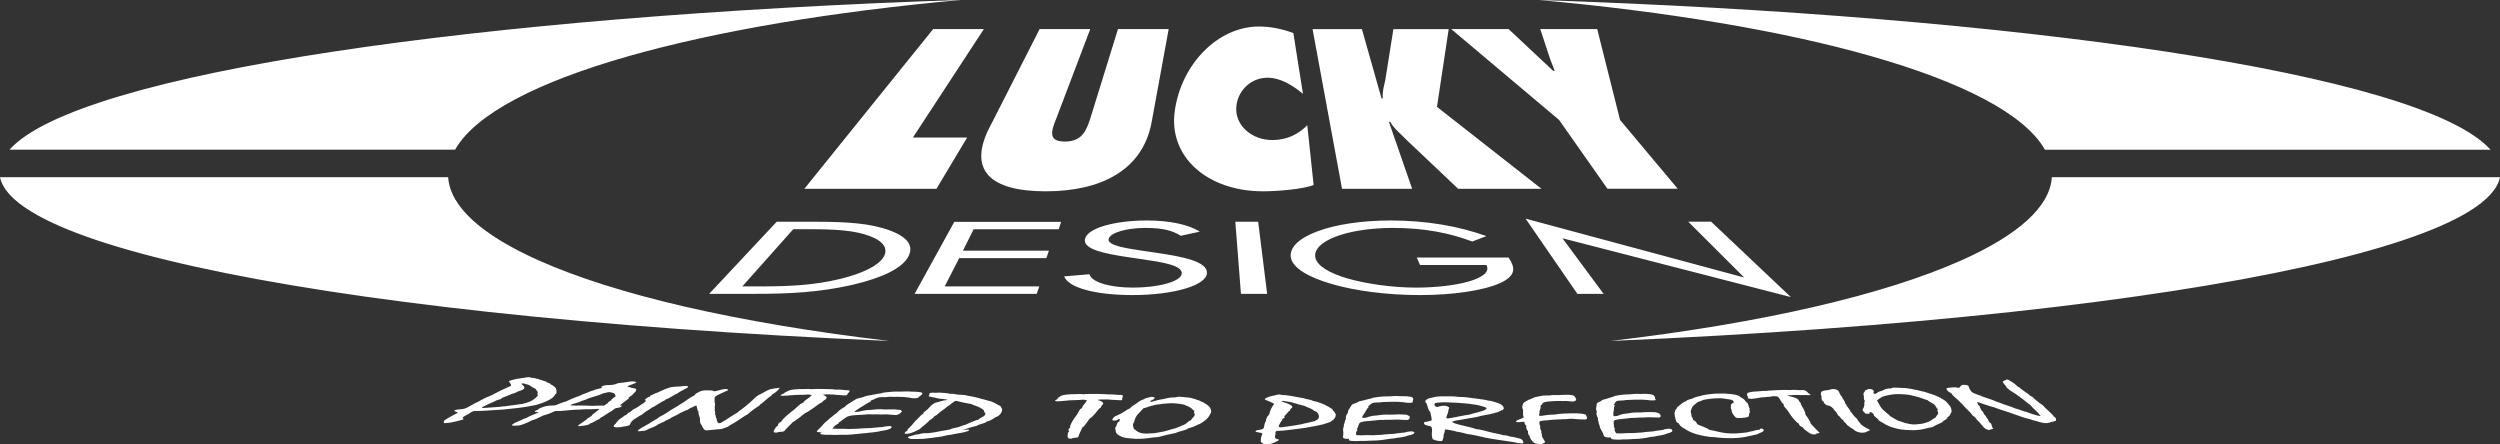 <svg viewBox="0 0 312.06 55.48" xmlns="http://www.w3.org/2000/svg" id="uuid-3bd0d067-e2de-4baf-b4ca-b89ca936ec91"><rect x="0" y="0" width="312.06" height="55.48" fill="#333333" stroke="none"/><path style="fill:#fff;" d="M55.61,52.83c-.24-.01-.25-.05-.17-.34,1.03-.66,1.44-.81,1.55-.88.31-.2.04-.13-.33-.32.44-.28.66-.1,1.42-.31.23-.06,1.32-.76,1.56-.8.47-.29,1.01-.56,1.46-.73.51-.18.79-.48,2.67-1.28.14-.23-.35-.51-.2-.61.13-.09.93-.29,1.49-.35.56-.06.75-.14,1.01-.13.1,0,.17.03.19.07.82.04,1.29.33,1.91.48.11.19.54.15.58.37.3.07.74.47.66.63.17.11-.05.33.09.42-.21.16-.28.25-.21.27-.21.16-.23.27-.37.37-.34.24-.97.57-2.02.86-.79.14-1.02.28-4.09.57-1.43.07-2.78.22-3.54.18-.13,0-.34.07-.58.23-.06.04-.11.09-.2.15-.2.07-.34.16-.62.34-.32.21.1.25-.01.32-.06.04-1.62.5-2.24.46ZM67.07,49.16c.19-.25-.16-.43-.21-.62-.72-.33-.71-.49-.99-.54-.45-.08-.16-.08-.61-.15-.05,0-.11.02-.14.04-.13.09.67.39.17.73-.07.05-.3.14-.65.25-.1.07-.29.18-.74.3-.45.21-1.21.48-1.21.48-.05.03-.09.1-.14.14-.09.06-.55.12-.91.36-.2.06-1.22.54-1.36.63-.15.1-.19.14.02.15.21.01.93-.08,2.11-.15.33-.07.76-.05,1.18-.15.47-.03,1.29-.19,1.66-.22.23-.08.81-.17,1.29-.5.61-.42.7-.65.51-.73ZM67.13,51.15c-.05.04-.21.07-.3.13-.19.14-.06.14.43.17-.17.13-1.15.45-1.49.69-.27.08-.59.21-.7.3-.42.17-.76.3-1.01.47-.26.18-.2.21.13.23.11,0,.37-.03.66-.04.36-.07,1.21-.44,1.51-.62.91-.24,1.05-.53,1.79-.72.58-.14,1.06-.46,1.19-.46.93.04,1.4-.11,2.52-.16.42.01,1.16-.07,1.28-.06.88.04,1.24-.06,1.71-.04-.94.74-1.04.81-.95.82-.1.07-.38.3-.52.33-.06.06-.14.15-.3.27-.27.21-.7.47-.81.56-.13.1-.13.17,0,.18.2,0,1.12-.13,1.25-.23l.14-.11c.45-.13.63-.35,1.22-.6.03-.06.08-.1.19-.19.16,0,.95-.63,1.1-.65.14-.11.42-.27.65-.46.44-.07.59-.09.76-.23.19-.15-.31-.06-.13-.2.39-.31.72-.54,1.03-.78-.02-.05-.03-.12.03-.16.09-.07.23-.17.38-.25.15-.19.31-.35.46-.47-.02-.05.03-.11.07-.23.07-.18-.6-.2-.65-.25-.06-.06-.55-.09-.42-.18.12-.09.92-.34,1.06-.45.13-.1-.29-.15-.5-.15-.31-.01-.54.1-1.76.22-.35.15-.65.23-1.02.23-.45,0-.82.03-1.09.23-.08.06.18.06.09.13-.08.06-.72.13-1.09.32l-.36.11c-.31.17-1.05.37-1.29.54-.69.23-1.51.59-1.72.71-.77.2-1.27.51-1.46.51-.99.01-1.21.08-1.96.41l-.09.11ZM73.41,49.76c.16-.12,1.34-.37,1.79-.63.44-.1.65-.19.9-.18.95.13.57.43.79.5-.14.07-.2.12-.3.2-.27.21-.38.33-.31.34-.13.05-.22.12-.33.2-.08.06-.08.13-.13.17-.06.05-.24.13-.41.27-.45.02-.95-.02-1.35.03-1.82-.08-2.01-.02-2.27-.03-.15,0-.49-.02-.62-.04.32-.24.86-.24,1.41-.53.51-.17.77-.26.84-.32ZM85.85,48.37s.09-.19-.12-.2c-.25,0-.48.02-.89.07-.37,0-.98.05-1.25.13-.96.29-1.27.59-1.88.76-.23.14-.49.26-.58.28v.1c-.2.04-.38.15-.49.25-.04.04-.07.08-.18.16.21.05.23.11-.1.38-.09.08-.18.13-.3.18-.29.24-.82.55-1.08.67-.03.02-.07.08-.13.13-.12.1-.34.2-.44.28-.13.1-.22.19-.2.23-.09.02-.19.04-.25.09-.35.29-.51.34-.75.55-.07.12-.17.2-.26.28,0,.08-.07.16-.21.27-.29.24-.07.35.17.36.16,0,.35,0,.54-.02.59-.15.93-.09,1.15-.28.09-.08,0-.25.48-.66.26-.12.65-.45,1.02-.61.65-.55.98-.63,1.31-.92.21-.02,1.13-.72,1.56-.87.03-.04.06-.07.09-.1.02-.02.07-.04.15-.07.17,0,1-.57,1.36-.71.29-.25,1.11-.6,1.28-.75ZM88.3,53.7c.32.01,1.1-.12,1.74-.14.63-.21.89-.28,1.09-.49.7-.33,1.84-1.21,2.18-1.34.33-.34,1.4-1.08,1.51-1.12,0-.05.02-.09.05-.12.04-.04.13-.08.23-.14.52-.47,1.03-.89,1.19-.97-.02-.03.02-.06.05-.1.09-.09.38-.19.76-.58.26-.27.26-.29.11-.29-.08,0-.42.05-1.1.18-.57.22-1.05.59-1.4.7-.13.13-.28.17-.41.3-.77.77-.94.86-.99.91-.3.3-1.06.78-1.29,1.02-.66.36-1.17.75-1.47.92-.5.27-.56.4-.79.39-.18,0-.37-.41-.28-.54-.2-.14-.05-.37-.24-.57.12-.12-.09-.6-.02-.68.08-.1-.1-.16.05-.52-.08-.05.02-.19-.1-.46.12-.09-.07-.4.11-.56.14-.13.87-.48,1.58-.78.09-.09-.05-.16-.29-.16-.4-.01-1.19.29-1.4.28-.17,0-.09-.1-.47-.11-1.01-.02-1.14-.02-1.84.41-.15.14-.17.2-.23.25-.82.38-.99.68-1.82,1.14-.2.18-.65.36-1.57.98-.64.43-.85.45-1.02.6-.3.26-.69.41-.85.53-.35.27-1.38.77-1.6.96-.2.17-.21.23.01.24.11-.01.36-.07.62-.07l.16-.02c.42-.25,1.26-.52,1.41-.65.32-.28.77-.33,1.09-.58.28-.12.7-.32.76-.4.07-.07.56-.21,1.14-.6.37-.13.56-.3.89-.37.2-.15.33-.24.55-.3.32-.19.41-.21.48-.21.15,0,.09.3.14.33.06.03-.06.14.18.44-.09.34.21.62.17.99,0,.21.02.56.26.7-.03.1.03.18.09.23.09.19.18.39.57.41ZM97.41,49.33s.12.08.25.08c.11,0,.84-.04,1.58-.11.32,0,.64-.03.82-.02.56.01.64-.05.81-.04.17,0,.38.05.46.08-.33.38-.74.54-1.01.84-.03.04-.04.07-.05.11-.42.1-.78.58-1.06.79-1,.77-1.29,1.07-1.54,1.34-.08.09-.14.15-.13.22-.14.07-.31.19-.35.23-.06.06-.08.12-.04.23-.11.08-.21.15-.31.27-.37.54-.34.64-.01.65.14,0,.21,0,.31-.06.37-.07.67-.04.74-.12.56-.65.81-.82,1.1-1.15.23-.06,1.32-.94,1.37-.99.13-.15.35-.17.72-.44.64-.38,1.22-.95,1.48-.98.22-.26.46-.36.58-.49.21-.25-.24-.42-.41-.48.07-.08.76-.07,1.26-.05.31.06,1.17.08,1.5.12.17,0,.22-.03.29-.11.06-.07.01-.1.04-.13.02-.02.09-.06.13-.11.19-.23.15-.29-.15-.3-.09,0-.18,0-.25,0-.15-.03-.51-.08-.74-.08-.15,0-.34,0-.55,0-.18-.05-.97-.07-1.23-.07-.33,0-1.33-.03-1.75.02-.09,0-.24-.03-.35-.03-.3,0-.68.03-1.18.02-.24,0-1.01.07-1.19.15-.23.11-.56.23-.73.41-.05.05-.35.13-.42.21ZM111.27,53.33c.05-.07.04-.13-.22-.15-.28.04-.5.01-.88.12-.63.03-1.03.1-1.5.13-.43.01-1.41.05-1.7.09-.23,0-.74.01-.98.03-.25-.01-.47-.03-.68-.03-.3,0-.69,0-.76.01-.22-.02-.42-.03-.65-.04.15-.19.32-.41.74-.61.03-.04.03-.09.07-.15.22-.08.44-.36.84-.58.39-.41,1.73-.31,2.92-.44.16,0,.31.01.44.02.07,0,.22-.02.33-.01.74.02.92.02,1.42,0,.47.05.87.06,1.2.09.26-.05.52-.16.74-.47-.12-.06-.08-.14-.24-.18-.4,0-.44-.06-.77-.06-.31,0-1.03.01-1.14.01-.18,0-.35-.02-.52-.03-.65-.01-1.02.1-1.74.11-.77.09-.89.25-1.54.23.23-.29.46-.3.66-.51.32-.13.63-.44,1.37-.8.03-.03.03-.09.02-.12.43-.09.71-.44,1.45-.42.63.01.67-.04.85-.04.74.02.87,0,1,0,.81.02,1.01.02,1.57.11.04.04.22.06.46.07.42,0,.56,0,.67-.16.08-.11.24-.12.4-.36.14-.2-.15-.26-.94-.3-.07,0-.23,0-.38,0-.09,0-.18-.03-.35-.03-.37,0-.71,0-.94.02-1.23-.03-1.69.08-2.06.11-.12.01-.27.04-.48.11-.36.03-.76.15-1.86.33-.49.24-1,.23-1.32.44-.76.49-1.11.64-1.32.91-.67.36-.92.67-1.01.78-.36.19-.59.49-.92.7-.21.26-.5.4-.66.6-.46.57-.75.76-.83.86-.13.17-.09.23.53.25-.08.05-.13.1-.17.16-.07.09.46.13.65.14.14,0,.35,0,.6,0,.13.01.32.01.53.02.14,0,.78-.03,1.55-.02.19,0,1.01-.06,1.9-.17.23,0,.65-.05.92-.1.25,0,1.17-.12,1.55-.23.62-.08,1.07-.22,1.18-.38ZM115.32,51.43c-.03.05-.05.11-.01.16-.35.15-.79.78-1.02.92-.72.91-.92.97-1.01,1.11-.03.05.01.09,0,.12-.04.06-.24.11-.32.24-.08.13-.06.17.29.17.23,0,.82-.19,1.53-.57.43-.43.68-.5,1.24-1.1.11-.11.44-.26.51-.39.07-.12.23-.22.38-.28.54-.52.9-.66,1.36-1.08.41-.19.64-.58,1.06-.7.47.12,1.22.3,1.92.41.28.18.85.26,1.1.47.75.35.37.55.63.64.07.03,0,.19-.08.32-.23.22-.52.24-.74.49-.49.14-1.57.6-1.65.66-.66.14-.39.24-1.71.48-.04.08-.37.15-.83.22-1.03.15-1.54.38-2.73.36-.46.06-.47.15-.93.16-.35.15-.88.19-.96.33-.08.12.21.15.38.23.73.01,1.04-.02,1.37-.01.75-.1,1.38-.12,1.64-.2.49-.02,1.2-.19,1.64-.29.33,0,.79-.15.97-.17.51-.06,1.53-.26,1.62-.42.04-.07-.05-.09-.11-.09-.16,0-.31,0-.63.08.07-.13,1.41-.49,1.66-.53.46-.3,1-.27,1.25-.53.36-.06.95-.42,1.08-.53.5-.18.66-.41.78-.63.25-.5-.09-.59-.07-.76-.61-.27-.85-.57-1.6-.71-.24-.05-.43-.15-.72-.2-.87-.29-1.89-.4-2.24-.51-1.12-.02-1.2-.14-1.44-.14-.13,0-.24,0-.36,0-.2-.1-.99-.12-1.27-.15-.11,0-.24.02-.6.02-.09,0-.19-.02-.32-.02l-.32.05c-.06.1.01.12-.13.34-.09.14.63.17,1.28.36.34.02.7.06,1.02.12v.06c-.78.06-.67.17-1.52.34-.19.16-.37.2-.56.43-.49.56-.75.66-.81.75ZM131.69,50.02s.17.08.3.08c.11,0,.83-.05,1.55-.13.33,0,.64-.03.81-.03.58,0,.62-.06.8-.05.18,0,.41.04.51.07-.13.39-.46.55-.57.86-.01.04,0,.07,0,.11-.38.11-.48.59-.65.81-.6.79-.73,1.09-.83,1.38-.03.09-.06.15-.01.23-.1.08-.21.19-.22.24-.02.06-.02.12.08.23-.07.08-.13.16-.17.28-.08.55,0,.65.34.65.14,0,.21,0,.28-.06.34-.08.66-.05.68-.13.22-.66.38-.84.49-1.18.21-.06.83-.96.85-1.01.05-.15.27-.18.49-.45.44-.39.72-.97.96-1.01.08-.27.27-.37.32-.5.08-.25-.47-.42-.67-.48.02-.08.74-.08,1.25-.07.34.05,1.23.07,1.58.1.18,0,.21-.03.23-.12.02-.07-.04-.1-.03-.14,0-.02.06-.06.08-.11.07-.24,0-.3-.31-.3-.09,0-.18,0-.25.01-.17-.02-.55-.07-.8-.07-.15,0-.35,0-.55,0-.21-.04-1.02-.05-1.28-.06-.33,0-1.36-.01-1.76.04-.09,0-.26-.02-.37-.03-.31,0-.68.04-1.18.03-.24,0-.98.09-1.13.17-.18.11-.45.23-.52.42-.02.05-.28.14-.31.22ZM138.85,52.41c-.02.08.14.09.34.09.28,0,.35-.2.49-.2.09,0,.13.02.06.28-.26.1-.31.29-.4.63,0,.03-.13.12-.14.19.12.42-.08.64.58,1,.53.33,1.39.32,2.02.38,1.33.01,1.55-.14,2.83-.24.75-.19,1.27-.33,2.13-.5.46-.23,1.37-.36,1.54-.56,1.02-.28,1.14-.49,1.48-.57,1.15-.68,1.11-.98,1.39-1.41.1-.85-.77-1.07-.95-1.28-.41-.08-.39-.25-.81-.31-.25-.14-.56-.15-.81-.26-1.05-.09-1.13-.13-1.38-.13-.33,0-.35.08-.55.08-1,0-1.03.18-1.97.3-.23.03-.97.28-1.04.28-.07,0-.06-.03-.05-.09.03-.16.46-.15.52-.44.01-.06-.22-.12-.39-.12-.2.09-.78.11-.93.3-.69.19-.92.58-1.3.74-.04.06-.4.25-.44.4-.44.12-.62.46-1.75.94-.28.09-.44.34-.48.5ZM141.56,52.67c.23-.96.7-1.12,1.13-1.68.45-.17,1.26-.41,1.54-.46.3-.05,1.41-.2,1.99-.2.67,0,1.7.15,1.75.26,1,.37.73.52,1.12.67-.03.05-.04.1-.04.13-.02.12.09.3.08.39-.04.25-.44.5-.46.68-.21.03-.35.18-.62.41-.19.16-.82.36-1.3.58-.87.19-1,.37-2.31.56-.28.08-.84.09-1.44.11-1.04-.01-1.29-.53-1.48-.61-.05-.19-.12-.48-.1-.54.03-.13.12-.21.14-.31ZM159.66,54.91c0-.08-.5-.1-.51-.32,0-.2,0-.3.08-.38,0-.06-.03-.12-.03-.16,0-.17.09-.26.23-.26.84,0,1.98-.21,3.33-.36,2.69-.43,2.7-.58,3.28-.76.61-.34.72-.7.69-.95-.01-.11-.16-.22-.21-.39-.11-.02-.17-.11-.21-.28-.28-.08-.4-.31-.75-.41-.18-.17-1.27-.55-1.67-.6-.4-.22-.77-.16-1.18-.34-.87-.12-1.82-.39-2.72-.4-.09-.04-.2-.06-.31-.06-.29,0-.35.09-.84.17-.48.08-.97.33-.97.42,0,.11.94.36,1.17.6-.66.89-.48,1.2-.7,1.4-.2.19-.32.49-.34.8-.18.05-.18.81-.32.88-.45.25-.96.07-.96.38.68.18.84.09.84.3,0,.08-.19.25-.19.96.38.3.45.33.72.33.7,0,1.57-.53,1.57-.57ZM164.63,52.01c.03.35-.42.47-.53.56-.32.05-.9.25-1.34.3-.27.12-.73.13-.96.21-1.09.13-1.69.26-1.92.26-.23,0-.26-.04-.26-.15,0-.09.28-.62.4-.69,0-.26.36-.35.35-.41,0-.04-.07-.11-.07-.14,0,0,.35-.3.48-.53.27-.15.28-.26.28-.34.17-.13.26-.23.26-.28-.02-.35-1.33-.62-1.33-.72,0-.02.04-.04.09-.04.56.04.27.06.86.12.36.04.61.2,1.87.5.35.19,1,.35,1.2.61.32.08.6.31.64.75ZM176.52,53.99c-.02-.07-.08-.13-.37-.15-.25.05-.49.02-.76.14-.6.04-.94.12-1.37.17-.42.02-1.38.08-1.62.13-.24,0-.73.03-.96.05-.26,0-.5-.02-.71-.02-.31,0-.68.02-.75.03-.24-.02-.45-.02-.69-.02-.03-.2-.07-.42.15-.63,0-.04-.06-.09-.07-.15.15-.09.1-.37.29-.61,0-.42,1.44-.35,2.52-.51.16,0,.32,0,.46,0,.07,0,.2-.02.32-.02.76,0,.94,0,1.42-.03.52.04.93.04,1.28.06.22-.05.37-.17.28-.49-.17-.05-.22-.14-.41-.18-.41,0-.49-.04-.83-.04-.32,0-1.02.04-1.13.04-.18,0-.37-.01-.55-.01-.66,0-.93.12-1.64.15-.69.11-.66.27-1.32.27-.06-.3.17-.32.18-.52.2-.13.21-.46.61-.84,0-.04-.06-.09-.09-.12.34-.1.29-.45,1.05-.45.65,0,.63-.06.82-.06.76,0,.86-.03,1-.03.83,0,1.03,0,1.67.07.08.04.28.06.53.06.43,0,.56-.01.51-.18-.03-.11.12-.13.05-.37-.06-.2-.4-.26-1.23-.28-.07,0-.22.01-.37.01-.09,0-.21-.03-.38-.03-.38,0-.7.02-.92.04-1.26,0-1.61.12-1.96.15-.11.01-.23.04-.37.12-.32.04-.61.17-1.55.37-.27.25-.79.25-.9.47-.3.51-.5.67-.45.94-.33.38-.28.7-.26.81-.18.2-.13.5-.26.72.04.26-.13.41-.09.62.09.59-.03.79-.01.88.02.17.13.23.77.23-.04.05-.03.11-.02.16.01.09.59.12.78.12.14,0,.36,0,.59-.02.14,0,.34,0,.55,0,.14,0,.76-.05,1.54-.06.19,0,.96-.08,1.74-.22.24,0,.6-.06.83-.12.26,0,1.06-.14,1.33-.27.54-.1.86-.25.82-.41ZM178.3,51.08c.06.2.2.26.25.43.03.1.21.92.15.96-.08.05-.35.12-.9.23-.06.03-.07.07-.04.18.09.3.86.22.93.44.2.64-.12.66.14,1.5.18.06.46.24,1.03.24.33,0,.17-.29.34-.48-.08-.24.19-.76.16-.86-.02-.07,0-.12.1-.12s1.01.16,1.36.28c.82.11,1.08.26,1.36.3.65.08.82.16,1.29.23,1.33.36,2.26.43,4.08.72.67.05.74.22,1.39.21.26,0,.27-.04.14-.32-.14-.31-.56-.29-1.11-.46-.63-.04-.72-.24-1.31-.23-.58-.2-1.11-.23-1.7-.4-.58-.15-1.03-.29-1.72-.38-.92-.33-2.84-.61-2.94-.89-.05-.14,1.04-.25,1.43-.33.83-.17,1.4-.19,2.22-.44.54-.07,2.24-.43,2.28-.59.24-.07.59-.16.44-.49-.23-.51-1.14-.6-1.5-.75-.68-.08-.82-.19-1.37-.23-.35-.08-.67-.07-1.06-.15-.24,0-.65-.14-1.56-.13-.13,0-.76-.09-1.14-.08h-.82c-.57,0-1.01.02-1.47.17-.55.07-.9.32-.83.52.03.09.06.13.15.19l.23.72ZM180.9,50.88c-.03-.08-.35-.24-.65-.24-.2,0-.67.08-.78.16-.34,0-.38-.19-.41-.27-.09-.28.35-.27,1.17-.32.77.04,1.74.04,2.28.12.38,0,.98.09,1.26.13.36.01,1.7.3,1.78.49.13.31-1.86.67-2.17.82-.39,0-2.37.46-2.63.46-.12,0-.19-.02-.21-.06-.02-.05.13-.54.21-.63-.03-.07-.01-.16.06-.22-.08-.22.12-.3.07-.45ZM197.95,51.78c-.07-.12-.76-.2-1.73-.19-.79.02-1.4.03-2.13.15-1.22.03-1.39.17-1.92.18-.16-.3.1-.34-.02-.56.23-.46.13-.65.17-.78.14-.07.24-.13.21-.23.1-.14.54-.24.96-.25.47-.04.93-.05,1.29-.05.71,0,.9,0,1.63.08.43-.13.38-.26.2-.56-.16-.27-.49-.3-1.21-.29-.22,0-.52.03-.76.03-.26,0-.4,0-.73,0-.35,0-.39.05-.41.05-.15,0-.32-.01-.49,0-.62,0-.8.12-1.35.2-.17.05-.42.16-.54.23-.35.09-.94.47-.97.54-.09.18-.18.49-.11.63.2.4-.04.68.14,1.05.13.26-1.06.37-.93.64.02.03.07.05.23.05.3,0,.55-.05.67-.05.07,0,.12,0,.13.03.04.08.01.17.06.26.03.05.08.12.18.17-.06.12.01.41.09.56.04.09.11.12.12.16.03.06-.04.2.06.41.03.06.06.12.17.16-.06.08-.02.16.05.29.41.68.57.71,1.4.75.1,0,.35-.2.48-.24-.12-.24-.29-.47-.43-.74.11-.03-.14-.5-.05-.61-.12-.24-.21-.46-.15-.64-.11-.26-.15-.43-.08-.59.05-.08.43-.14.94-.15.18-.05,1.36-.13,1.95-.14.6,0,.66-.05.94-.06.48,0,1.05.1,1.87.09.41,0,.13-.48.07-.57ZM208.71,53.65c-.05-.07-.15-.13-.44-.14-.22.05-.47.03-.68.15-.57.05-.86.13-1.27.19-.4.03-1.32.1-1.54.15-.23,0-.7.04-.92.06-.26,0-.5,0-.71,0-.3,0-.66.04-.72.04-.24-.01-.46-.01-.69-.01-.13-.2-.28-.42-.16-.63-.03-.04-.11-.09-.14-.15.1-.09-.08-.37,0-.61-.21-.42,1.25-.38,2.23-.54.16,0,.32,0,.46,0,.07,0,.19-.03.3-.03.75-.01.93-.02,1.39-.05.53.03.93.02,1.29.04.19-.06.28-.18.04-.49-.2-.05-.29-.14-.49-.17-.4,0-.51-.04-.84-.03-.31,0-.99.05-1.1.06-.18,0-.37,0-.55,0-.65.01-.86.13-1.54.18-.62.12-.52.28-1.17.29-.2-.3.01-.32-.08-.52.14-.14-.02-.46.19-.85-.03-.04-.11-.09-.15-.12.29-.11.07-.46.82-.47.64-.01.6-.07.77-.07.75-.01.84-.04.97-.04.82-.01,1.01-.02,1.68.04.09.03.31.05.55.05.42,0,.54-.02.41-.19-.08-.11.06-.13-.13-.37-.15-.2-.52-.25-1.35-.26-.07,0-.21.02-.36.02-.09,0-.22-.02-.39-.02-.37,0-.68.03-.89.06-1.24.02-1.53.14-1.86.19-.1.02-.21.05-.31.13-.3.05-.52.18-1.35.39-.14.25-.65.26-.66.49-.05.51-.17.68.01.95-.14.38.06.7.14.81-.08.2.12.5.1.72.17.26.08.41.21.61.37.58.36.78.42.88.11.17.24.23.88.22-.02.05.02.11.06.16.06.09.64.11.83.11.14,0,.35,0,.57-.03.15,0,.34,0,.55,0,.14,0,.72-.06,1.49-.08.19,0,.91-.1,1.6-.25.24,0,.56-.07.76-.13.26,0,.97-.16,1.18-.29.49-.1.72-.26.6-.42ZM220.13,53.58s-.13-.08-.32-.09c-.06.04-.15.03-.14.13-.12.03-.28.05-.5.07-.23.13-.8.17-1.14.29-.6.04-.87.11-1.51.13-1.5.04-2.48-.37-3.13-.46-.73-.45-1.41-.56-1.55-.74-.05-.06-.06-.15-.13-.23-.07-.09-.17-.18-.38-.26.06-.21-.23-.33-.2-.62.01-.26-.25-.3.1-.96.14-.31.4-.37.56-.55.16-.18.46-.17.81-.37.61-.12,1.23-.2,1.86-.21.22,0,.54,0,.78.05.38.08.91.07,1.08.26.28.3-.15.24-.28.53.11.18-.1.33.07.52.07.07-.03.11.06.25-.07.18.42.72.48.78.04.04.15.09.44.08.45-.01,1.24-.05,1.22-.3,0-.05,0-.39.14-.41-.16-.37.01-.42-.06-.49-.04-.04-.09-.17-.12-.29.03-.13-.14-.28-.11-.36-.11-.07-.17-.13-.22-.18-.09-.09-.12-.17-.17-.23-.21-.22-.45-.26-.6-.42-.17-.18-.94-.34-1.43-.34-.38-.05-.53-.05-1.46-.03-.56.01-1.74.18-1.86.24-.18.1-.64.08-1.26.42-.38.07-.7.2-.65.28-.55.14-.68.44-1.17.77.02.22-.32.31-.27.56-.16.17.13,1.13.18,1.24.07.09.1.13.29.19-.02.03.17.26.2.31.07.08.33.29.56.38.63.46,1.57.8,3.15,1.02.8,0,1.25.19,2.81.15,1.56-.04,1.97-.26,3.04-.47.31-.2,1.07-.33.8-.61ZM218.21,49.72s.27.07.4.07c.11,0,.72-.09,1.3-.19.32,0,.56-.06.73-.06.56-.02.52-.08.69-.09.17,0,.44.02.58.05.39.38.31.56.62.86.04.04.1.07.15.11-.21.12.35.59.49.82.5.79.78,1.09,1.07,1.37.09.09.16.15.3.22.01.08.06.2.11.24.06.06.14.12.39.22.03.08.09.16.21.27.68.54.89.63,1.21.62.14,0,.21,0,.18-.07.21-.09.56-.08.48-.15-.68-.65-.78-.83-1.13-1.16.11-.07-.51-.97-.57-1.02-.16-.15.01-.18-.15-.46-.11-.4-.63-.97-.46-1.02-.28-.26-.24-.37-.38-.5-.26-.25-1.01-.38-1.29-.44-.08-.08.6-.1,1.09-.12.4.04,1.25.01,1.63.03.17,0,.15-.04.06-.12-.08-.07-.17-.1-.21-.13-.02-.02-.03-.06-.08-.11-.26-.23-.4-.28-.7-.28-.08,0-.16.01-.22.02-.19-.01-.62-.04-.85-.04-.15,0-.34.01-.52.03-.26-.04-1.04-.01-1.3,0-.31.02-1.31.05-1.62.11-.08,0-.28-.01-.38,0-.3,0-.59.07-1.08.08-.24,0-.82.12-.85.21-.02.11-.11.25.08.44.05.05-.08.15,0,.22ZM229.44,48.74s-.35-.19-.56-.18c-.25,0-.4.05-.66.13-.35.02-.79.11-.86.21-.23.34.15.64-.01.84.1.14.13.27.1.31l.22.1c-.07.05.01.17.13.27.04.04.11.08.21.16.31.03.45.08.77.36.09.08.13.13.12.19.27.24.49.57.52.7.03.02.11.08.17.13.11.1.15.21.24.3.12.11.21.19.32.22-.04.03-.08.05-.02.1.34.3.31.35.54.56.2.11.3.2.38.28.18.08.29.15.42.27.28.24.73.33.98.32.16,0,.32-.03.45-.06.22-.18.65-.16.43-.34-.09-.08-.57-.23-1.05-.65-.04-.13-.43-.47-.44-.64-.64-.56-.53-.66-.87-.95.14-.03-.57-.75-.53-.92-.07-.04-.1-.07-.14-.1-.03-.02-.03-.04-.02-.07.17,0-.37-.6-.35-.75-.3-.25-.32-.63-.5-.78ZM232.79,51.58c.09.07.26.08.46.07.26-.01.04-.21.17-.22.09,0,.15,0,.47.27-.09.11.13.29.53.62.04.03.06.12.14.19.72.39.85.62,1.98.93.96.28,1.75.23,2.42.26,1.24-.06,1.22-.22,2.25-.39.41-.22.69-.38,1.23-.6.1-.24.75-.41.62-.61.53-.32.34-.53.53-.62.08-.71-.37-.99-.74-1.42-1.12-.81-2.24-.98-2.69-1.17-.5-.06-.71-.22-1.18-.25-.43-.13-.73-.12-1.11-.2-1.1-.03-1.23-.07-1.46-.06-.31.01-.2.1-.39.1-.93.04-.7.22-1.39.38-.17.04-.5.32-.56.32-.06,0-.1-.02-.17-.08-.19-.15.2-.17-.15-.45-.08-.06-.38-.11-.54-.1-.05.1-.56.15-.43.34-.37.21-.01.61-.14.77.06.06-.01.26.16.4-.23.14.09.47-.27.99-.12.11.08.35.27.51ZM235.66,51.68c-1.16-.93-.96-1.11-1.37-1.67.17-.19.58-.46.77-.52.2-.07,1.01-.27,1.56-.29.63-.03,1.79.06,1.99.16,1.46.31,1.42.46,1.98.58.04.05.1.09.14.12.15.11.51.28.63.37.32.24.31.5.55.67-.15.04-.06.19.02.42.06.16-.24.39-.36.63-.54.22-.39.41-1.32.65-.14.09-.64.13-1.16.18-.97.04-1.95-.44-2.24-.5-.32-.18-.8-.46-.87-.51-.16-.13-.19-.2-.31-.3ZM255.47,52.82c.3-.02.67-.2,1.15-.28.04-.24.09-.33-.22-.52-.19-.35-1.3-1.22-1.33-1.37-.52-.33-1.37-1.07-1.38-1.12-.12-.05-.2-.08-.25-.11-.07-.04-.09-.08-.14-.14-.66-.46-1.24-.88-1.28-.96-.08-.02-.14-.06-.19-.09-.14-.09-.12-.2-.73-.58-.41-.26-.46-.27-.6-.27-.08,0-.24.08-.51.25.04.24.51.61.47.74.2.13.17.17.36.3,1.18.75,1.23.84,1.31.89.45.29.96.78,1.32,1.01.29.38.78.76.92.94.2.28.46.4.25.41-.17.01-1.29-.33-1.54-.46-.51-.11-.94-.33-1.57-.49-.18-.12-1.5-.52-1.65-.6-.17-.1-.48-.13-1.21-.47-.2-.04-.44-.17-1.19-.4-.12-.09-1.01-.35-1.26-.51-.2-.13-.4-.5-.5-.83-.13-.09-.42-.14-.65-.12-.38.02-.34.35-.54.37-.16,0-.32-.08-.69-.06-.93.07-1.05.08-.62.52.2.14.32.19.4.24.2.41.76.69,1.15,1.17.26.18.3.38.99,1.01.47.44.34.48.56.62.38.26.38.42.53.55.34.27.65.81.93,1,.24.17.37.22.58.21.06-.02.15-.09.37-.12l.1-.03c-.24-.26-.16-.58-.35-.71-.41-.28-.14-.36-.45-.61-.06-.13-.16-.35-.29-.42-.1-.07-.03-.24-.44-.63.01-.14-.24-.32-.13-.41-.17-.15-.29-.24-.24-.31-.18-.2-.15-.22-.09-.23.14,0,.79.25.91.28.13.02.29.13,1.23.38.74.31,1.67.53,2.51.86.52.19,1.35.49,1.91.6.2.09.44.15.62.19.52.16,1.09.33,1.45.31ZM100.41,23.57h16.48l3.83-6.4h-6.77l8.86-13.54h-6.33l-16.08,19.94ZM139.55,3.63l-3.44,11.11c-.51,1.56-1.03,2.93-3.2,2.93s-1.67-1.38-1.04-2.93l4.22-11.11h-6.32l-6,11.79c-3.21,5.82-.19,8.46,6.75,8.46s12.03-2.64,13.2-8.46l2.16-11.79h-6.32ZM161.45,4.13c-1.41-.53-2.9-.82-4.32-.82-5.07,0-9.65,4.65-10.48,10.47-.86,5.69,3.95,10.1,11.02,10.1,1.61,0,4.94-.24,6.3-.79l-.79-7.46c-1.13,1.14-2.53,1.85-4.39,1.85-2.43,0-4.5-1.69-4.48-3.89.03-2.17,1.78-3.89,3.9-3.89,1.6,0,3.13.93,4.43,2.01l-1.2-7.59ZM167.54,23.57h8.73l-2.9-8.36h.17c.43.82,1.37,1.56,2.11,2.33l6.37,6.03h10.4l-13.05-10.23,1.46-9.7h-6.9l-1.02,6.4c-.16.71-.39,1.43-.3,2.25h-.16l-2.45-8.65h-6.16l3.68,19.94ZM181.15,3.63l13.46,11.34,6.04,8.59h8.77l-7.2-8.59-2.85-11.34h-7.11l1.1,3.33c.19.61.46,1.24.71,1.88h-.2l-5.56-5.21h-7.16ZM88.52,36.68h5.46c4.6,0,8.25-.18,12.44-1.13,3.77-.88,6.03-2.04,6.86-3.35.84-1.34.22-2.54-2.2-3.43-2.43-.91-5.43-1.09-9.29-1.09h-4.84l-8.43,9ZM92.66,35.75l6.36-7.14h2.11c3.08,0,5.6.14,7.47.87,1.81.68,2.32,1.67,1.63,2.7-.68,1-2.53,1.95-5.37,2.64-3.23.78-6.31.93-9.85.93h-2.35ZM114.15,36.68h15.25l.33-.93h-11.81l1.81-3.53h10.88l.32-.93h-10.73l1.33-2.67h10.62l.3-.93h-13.33l-4.96,9ZM149.76,28.92c-1.35-.88-3.75-1.4-6.61-1.4-3.81,0-7.38.89-7.71,2.29-.31,1.29,2.31,1.83,5.43,2.3l1.65.24c2.53.38,5.05.74,4.99,1.79-.05,1.01-2.95,1.76-6.07,1.76s-5.23-.75-5.45-1.67l-3.16.27c.55,1.4,3.82,2.33,8.55,2.33,5.12,0,9.27-1.21,9.28-2.78,0-1.43-3.01-2.02-6.53-2.53l-1.77-.26c-1.79-.27-4.13-.63-3.98-1.41.16-.82,2.27-1.4,4.58-1.4s3.42.36,4.43.98l2.36-.51ZM157.06,27.68h-2.86l.7,9h3.27l-1.12-9ZM176.85,32.15l.4.93h8.29c.94,1.67-3.73,2.82-8.78,2.82-3.04,0-6.29-.49-8.59-1.15-2.31-.68-3.73-1.59-3.97-2.54-.5-2.03,3.78-3.76,9.71-3.76,3.83,0,7.08.63,9.86,1.7l1.77-.68c-3.46-1.24-7.47-1.95-11.96-1.95-7.38,0-12.95,2.1-12.44,4.68.51,2.53,7.81,4.63,16.1,4.63,4.1,0,7.91-.55,10.03-1.5,2.05-.96,1.85-1.96,1.04-3.18h-11.46ZM196.89,36.68h3.28l-5.14-6.94,28.51,7.34-9.95-9.41h-2.86l6.99,6.97-27.29-7.35,6.46,9.38ZM3.87,26.39c4,2.46,10.97,4.79,20.51,6.9,9.74,2.16,22.11,4.07,36.64,5.65,14.74,1.6,31.6,2.84,49.99,3.62-9.53-1.12-18.13-2.58-25.55-4.29-7.3-1.69-13.42-3.63-18.16-5.74-7.15-3.18-11.12-6.73-11.36-10.41H0c.3,1.45,1.6,2.88,3.87,4.27ZM78.43,7.02c5.55-1.58,11.95-2.98,18.98-4.17,6.94-1.17,14.53-2.13,22.58-2.86-15.06.5-29.33,1.32-42.42,2.39-13.25,1.09-25.37,2.46-35.87,4.05-10.7,1.62-19.79,3.49-26.72,5.56-6.87,2.05-11.65,4.29-13.79,6.69h55.62c2.54-4.48,10.41-8.47,21.62-11.66ZM297.09,12c-6.94-2.06-16.03-3.93-26.72-5.56-10.51-1.59-22.62-2.96-35.87-4.05-13.09-1.08-27.36-1.89-42.42-2.39,8.05.72,15.64,1.69,22.58,2.86,7.03,1.18,13.43,2.58,18.98,4.17,11.21,3.2,19.08,7.18,21.62,11.66h55.62c-2.14-2.4-6.92-4.64-13.79-6.69ZM244.76,32.53c-4.74,2.11-10.86,4.05-18.16,5.74-7.42,1.72-16.01,3.17-25.55,4.29,18.39-.78,35.25-2.02,49.99-3.62,14.52-1.58,26.9-3.49,36.64-5.65,9.54-2.11,16.51-4.44,20.51-6.9,2.27-1.39,3.57-2.82,3.87-4.27h-55.94c-.23,3.68-4.21,7.23-11.36,10.41Z"></path></svg>